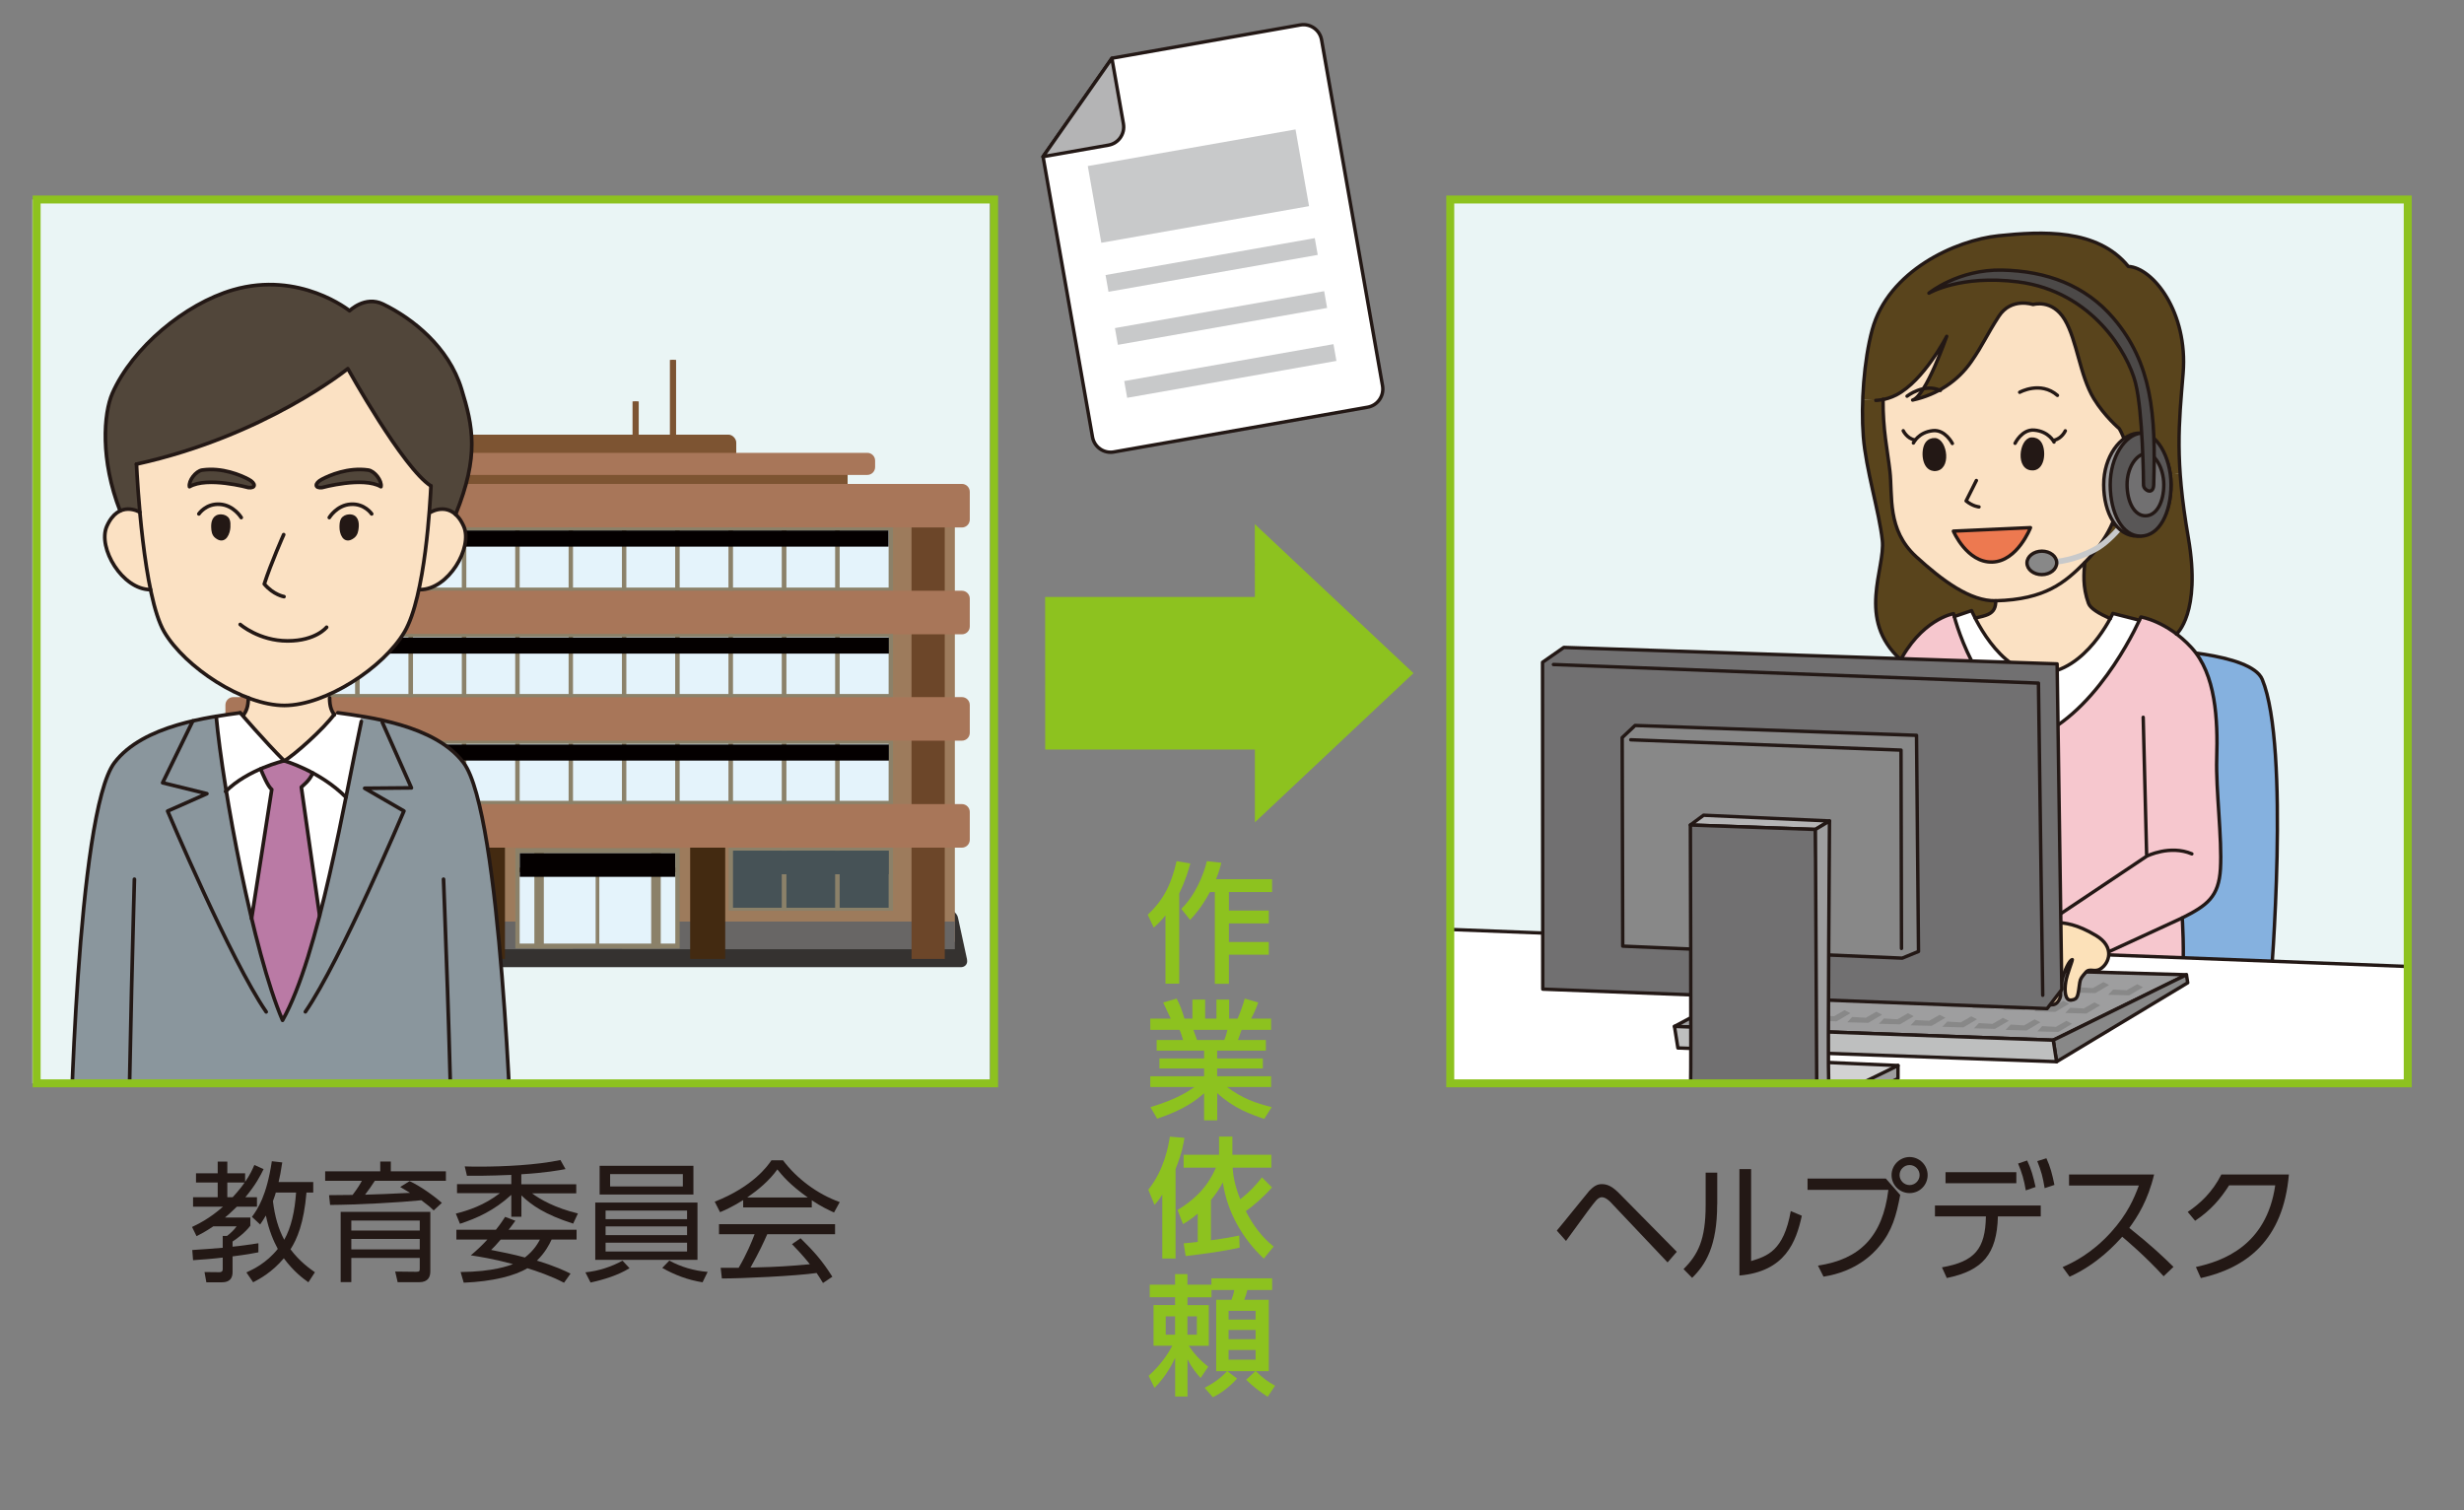 <?xml version="1.0" encoding="UTF-8"?><svg xmlns="http://www.w3.org/2000/svg" width="310" height="190" xmlns:xlink="http://www.w3.org/1999/xlink" viewBox="0 0 310 190"><rect x="0" y="0" width="310" height="190" fill="#808080" stroke="none"/><defs><style>.cls-1{fill:#e4f3fb;}.cls-1,.cls-2,.cls-3,.cls-4,.cls-5,.cls-6,.cls-7,.cls-8,.cls-9,.cls-10,.cls-11,.cls-12,.cls-13,.cls-14,.cls-15,.cls-16,.cls-17,.cls-18,.cls-19,.cls-20,.cls-21,.cls-22,.cls-23,.cls-24,.cls-25,.cls-26,.cls-27,.cls-28,.cls-29,.cls-30,.cls-31,.cls-32,.cls-33,.cls-34,.cls-35,.cls-36{stroke-width:0px;}.cls-2{fill:#51463a;}.cls-3{fill:#353230;}.cls-4{fill:#7d5432;}.cls-5{fill:#231815;}.cls-6{fill:#f6c7ce;}.cls-7{fill:#9d7b5c;}.cls-8{fill:#ba7aa5;}.cls-9{fill:#8b8169;}.cls-10{fill:#fbe1c3;}.cls-37{clip-path:url(#clippath-2);}.cls-38{isolation:isolate;}.cls-39{clip-path:url(#clippath-6);}.cls-11{fill:#bebfbf;}.cls-12{fill:#c8c9ca;}.cls-13,.cls-40,.cls-41,.cls-42{fill:none;}.cls-43{clip-path:url(#clippath-7);}.cls-14{fill:#686665;}.cls-15{fill:#ed7950;}.cls-16{fill:#040000;}.cls-44{clip-path:url(#clippath-1);}.cls-45{clip-path:url(#clippath-4);}.cls-17{fill:#432a11;}.cls-18{fill:#eaf5f5;}.cls-19{fill:#fff;}.cls-20{fill:#b4b4b5;}.cls-21{fill:#888;}.cls-40{stroke-width:.43px;}.cls-40,.cls-42{stroke:#231815;stroke-linecap:round;stroke-linejoin:round;}.cls-22{fill:#595757;}.cls-23{fill:#d2d2d3;}.cls-46{clip-path:url(#clippath);}.cls-24{fill:#8dc21f;}.cls-47{clip-path:url(#clippath-3);}.cls-25{fill:#a87659;}.cls-26{fill:#f3d1a6;}.cls-48{mix-blend-mode:overlay;}.cls-41{stroke:#8dc21f;}.cls-27{fill:#9e9e9f;}.cls-28{fill:#85b1df;}.cls-49{clip-path:url(#clippath-5);}.cls-29{fill:#6c4629;}.cls-30{fill:#fce1b9;}.cls-31{fill:#465256;}.cls-42{stroke-width:.46px;}.cls-32{fill:#59441c;}.cls-33{fill:#8a969d;}.cls-34{fill:#4c4948;}.cls-35{fill:#ebf4e2;}.cls-36{fill:#717071;}</style><clipPath id="clippath"><rect class="cls-13" x="182.46" y="25.1" width="120.46" height="111.19"/></clipPath><clipPath id="clippath-1"><rect class="cls-13" x="4.61" y="25.1" width="120.46" height="111.19"/></clipPath><clipPath id="clippath-2"><rect class="cls-13" x="38.55" y="66.74" width="73.23" height="2.03"/></clipPath><clipPath id="clippath-3"><rect class="cls-13" x="38.6" y="80.2" width="73.23" height="2.03"/></clipPath><clipPath id="clippath-4"><rect class="cls-13" x="38.6" y="93.66" width="73.23" height="2.03"/></clipPath><clipPath id="clippath-5"><rect class="cls-13" x="65.39" y="107.34" width="19.56" height="2.97"/></clipPath><clipPath id="clippath-6"><rect class="cls-13" x="92.27" y="107.02" width="19.54" height="2.97"/></clipPath><clipPath id="clippath-7"><rect class="cls-13" x="38.57" y="107.03" width="19.53" height="2.97"/></clipPath></defs><g class="cls-38"><g id="_レイヤー_1"><rect class="cls-18" x="182.46" y="25.1" width="120.46" height="111.19"/><g class="cls-46"><path class="cls-28" d="m285.69,123.58s2.46-29.56-1.07-38.1c-1.41-3.42-13.43-3.75-13.43-3.75l-1.64,42.05,16.13-.21Z"/><path class="cls-40" d="m285.69,123.58s2.46-29.56-1.07-38.1c-1.41-3.42-13.43-3.75-13.43-3.75l-1.64,42.05,16.13-.21Z"/><path class="cls-15" d="m245.76,66.82l9.71-.44s-1.64,4.25-4.83,4.32c-3.18.08-4.88-3.89-4.88-3.89"/><path class="cls-32" d="m241.09,70.05c3.28,3,6.81,5.62,10.01,5.54,0,.78-.19,1.36-1,1.73-.34.15-.89.3-1.59.45-.29-.58-.45-.95-.45-.95l-2.2.75c-.06-.24-.09-.38-.09-.38,0,0-3.82.64-6.64,5.78-5.61-5.08-1.9-11.44-2.3-15.01-.4-3.57-2.08-8.91-2.4-13.03-.11-1.43-.13-3-.08-4.63l1.63.06s.37,0,.93-.11c-.02,3.81.55,6.34.86,9.01.35,3.12-.41,7.39,3.31,10.78"/><path class="cls-32" d="m274.29,59.57c.16,2.3.48,4.91,1.03,8.11,1.64,9.5-1.49,12.09-1.49,12.09-2.41-1.83-4.5-2.15-4.5-2.15,0,0-.06.14-.18.39l-3.33-.85s-.11.25-.34.65c-1.44-.65-2.51-1.28-2.73-1.92-.76-2.11-.57-3.83-.47-5.13,1.85-1.86,2.88-3.58,3.43-4.83l.33.07c4.53.34,6.55-3.62,6.28-6.24l1.97-.21Z"/><path class="cls-10" d="m262.76,75.9c.23.64,1.29,1.27,2.73,1.92-.97,1.81-4.06,6.75-8.73,6.88-4.19.12-7.17-4.82-8.26-6.94.7-.15,1.26-.3,1.59-.45.81-.36.99-.95,1-1.73,6.25-.14,8.73-2.33,11.19-4.81-.1,1.3-.29,3.02.47,5.13"/><path class="cls-19" d="m248.51,77.77c1.09,2.12,4.07,7.06,8.26,6.94,4.66-.13,7.75-5.07,8.73-6.88.23-.4.34-.65.34-.65l3.33.85c-.94,2.01-5.52,11.2-12.5,14.5-7.45-3.91-10.26-12.98-10.8-14.95l2.2-.75s.16.37.45.95"/><path class="cls-6" d="m274.53,115.49s.29,4.06.02,8.29c-.11,1.68-30.86-.41-30.86-.41l.12-11.94c0,1.53-1.74,6.04-3.14,7.58-1.39,1.53-2.44,2.13-6.07,1.84-3.63-.28-4.49-3.78-4.49-3.78,0,0,5.74-5.96,6.44-8.19.7-2.24-.21-7.41-.08-9.92.14-2.51.4-11.42,2.3-15.3.12-.23.23-.46.35-.68,2.82-5.14,6.64-5.78,6.64-5.78,0,0,.03.13.09.38.54,1.96,3.34,11.04,10.8,14.94,6.98-3.3,11.56-12.49,12.5-14.5.12-.25.18-.39.18-.39,0,0,2.09.32,4.5,2.15.6.46,1.24,1.02,1.86,1.7,3.07,3.35,3.33,9.02,3.18,13.95-.12,3.99.69,10.09.47,13.88-.2,3.56-1.68,4.61-4.8,6.19"/><path class="cls-32" d="m248.01,45.48c-1.68,2.41-4.22,4.15-7.38,4.84,1.6-.44,4.12-7.55,4.28-8-.2.38-3.02,5.65-6.34,7.36-.61.32-1.19.49-1.65.57-.56.12-.93.11-.93.11l-1.63-.06c.12-3.08.53-6.29,1.2-8.79,2.01-7.45,10.47-11.3,15.92-11.86,5.44-.56,12.4-.94,16.3,3.87,3.08.16,7.53,5.73,6.89,13.45-.36,4.38-.71,7.78-.37,12.6l-1.97.21c-.02-.16-.04-.32-.08-.46-1.06-4.65-4.61-2.33-4.61-2.33-.11-1.57-1.01-3.07-1.01-3.07,0,0-1.87-1.57-3.2-3.77-1.78-2.93-2.1-7.33-3.67-9.95-1.57-2.62-3.98-1.89-3.98-1.89,0,0-2.72-.95-4.29,1.47-1.58,2.41-1.96,3.54-3.47,5.7"/><path class="cls-10" d="m244.91,42.33c-.16.45-2.68,7.56-4.28,8,3.17-.69,5.71-2.43,7.38-4.84,1.51-2.16,1.89-3.29,3.47-5.7,1.57-2.41,4.29-1.47,4.29-1.47,0,0,2.41-.74,3.98,1.89,1.58,2.62,1.89,7.02,3.67,9.95,1.33,2.2,3.2,3.77,3.2,3.77,0,0,.9,1.5,1.01,3.07,0,0,3.55-2.32,4.61,2.33.03.14.06.3.07.46.28,2.62-1.74,6.59-6.28,6.24l-.33-.07c-.55,1.25-1.58,2.97-3.43,4.83-2.46,2.48-4.94,4.67-11.19,4.81-3.19.08-6.73-2.54-10.01-5.54-3.72-3.39-2.96-7.66-3.31-10.78-.31-2.66-.89-5.2-.86-9.01.46-.08,1.04-.25,1.65-.57,3.33-1.71,6.14-6.98,6.35-7.36m10.55,24.06l-9.71.44s1.69,3.97,4.88,3.89c3.18-.08,4.83-4.32,4.83-4.32"/><path class="cls-40" d="m235.99,50.37s1.21.02,2.58-.68c3.46-1.78,6.35-7.38,6.35-7.38,0,0-2.64,7.56-4.29,8.02,3.17-.7,5.71-2.43,7.38-4.84,1.51-2.17,1.9-3.29,3.47-5.71,1.57-2.41,4.3-1.47,4.3-1.47,0,0,2.41-.73,3.98,1.89,1.57,2.62,1.89,7.02,3.67,9.95,1.34,2.2,3.2,3.77,3.2,3.77,0,0,.9,1.5,1.01,3.07"/><path class="cls-40" d="m236.91,50.23c-.03,3.83.55,6.36.86,9.03.36,3.12-.4,7.39,3.31,10.78,3.28,3,6.81,5.62,10.01,5.54,6.25-.15,8.74-2.33,11.2-4.81,3.7-3.73,4.07-6.88,4.07-6.88"/><path class="cls-40" d="m267.63,56.99s3.55-2.32,4.61,2.33c.59,2.59-1.4,7.06-6.2,6.7"/><path class="cls-40" d="m239.93,49.84s2.12-1.67,4.19-.72"/><path class="cls-40" d="m254.1,49.35s2.6-1.46,4.75.39"/><path class="cls-40" d="m248.65,60.45l-1.29,2.57c.88.71,1.62.75,1.62.75"/><path class="cls-5" d="m243.32,59.04c-1.35-.07-1.48-2.42-.9-3.24.25-.35.61-.5,1.01-.48,1.35.05,1.91,3.83-.12,3.73"/><path class="cls-40" d="m243.32,59.04c-1.35-.07-1.48-2.42-.9-3.24.25-.35.61-.5,1.01-.48,1.35.05,1.91,3.83-.12,3.73Z"/><path class="cls-40" d="m239.45,54.19s.46.98,1.46,1.16"/><path class="cls-40" d="m240.73,55.73s.62-1.36,2.46-1.55c1.55-.16,2.44,1.61,2.44,1.61"/><path class="cls-5" d="m255.79,58.97c1.35-.1,1.42-2.45.82-3.26-.25-.34-.62-.49-1.02-.47-1.34.08-1.82,3.87.21,3.72"/><path class="cls-40" d="m255.79,58.97c1.35-.1,1.42-2.45.82-3.26-.25-.34-.62-.49-1.02-.47-1.34.08-1.82,3.87.21,3.72Z"/><path class="cls-40" d="m259.84,54.2s-.44.99-1.44,1.19"/><path class="cls-40" d="m258.42,55.61s-.64-1.35-2.5-1.5c-1.55-.12-2.4,1.66-2.4,1.66"/><path class="cls-40" d="m255.46,66.38s-1.64,4.25-4.82,4.33c-3.19.08-4.88-3.89-4.88-3.89l9.7-.44Z"/><path class="cls-40" d="m273.82,79.77s3.14-2.59,1.5-12.09c-1.71-9.92-1.19-14.25-.66-20.71.63-7.72-3.81-13.3-6.89-13.45-3.9-4.8-10.86-4.42-16.31-3.86-5.44.56-13.9,4.41-15.92,11.85-1.03,3.81-1.43,9.29-1.11,13.42.32,4.13,2,9.46,2.39,13.04.4,3.57-3.31,9.93,2.3,15.01"/><path class="cls-40" d="m251.09,75.58c0,.78-.19,1.37-.99,1.73-.34.15-.9.3-1.6.45"/><path class="cls-40" d="m262.29,70.78c-.11,1.3-.3,3.02.47,5.13.23.63,1.29,1.27,2.74,1.92"/><path class="cls-40" d="m245.86,77.57l2.19-.75s3.38,8.04,8.71,7.89c5.71-.16,9.06-7.54,9.06-7.54l3.33.85"/><path class="cls-40" d="m243.81,111.42c0,1.54-1.75,6.04-3.14,7.58-1.4,1.54-2.44,2.13-6.07,1.85-3.63-.28-4.5-3.78-4.5-3.78,0,0,5.75-5.96,6.45-8.19.7-2.23-.21-7.4-.07-9.92.14-2.51.4-11.42,2.31-15.3,2.83-5.76,6.99-6.46,6.99-6.46,0,0,2.51,10.93,10.89,15.32,7.87-3.72,12.68-14.9,12.68-14.9,0,0,3.28.5,6.36,3.85,3.07,3.35,3.33,9.02,3.18,13.94-.12,3.99.69,10.09.47,13.88-.21,3.56-1.68,4.61-4.81,6.19,0,0,.3,4.06.02,8.29-.11,1.68-30.86-.41-30.86-.41l.12-11.95Z"/><line class="cls-40" x1="269.64" y1="90.24" x2="270.07" y2="107.48"/><path class="cls-40" d="m258.68,115.34l11.41-7.63s2.9-1.46,5.67-.29"/><line class="cls-40" x1="265.28" y1="119.75" x2="274.53" y2="115.49"/><polygon class="cls-19" points="315.41 162.33 315.36 122.07 161.68 116.13 161.96 162.33 315.41 162.33"/><line class="cls-35" x1="315.36" y1="122.07" x2="161.68" y2="116.13"/><line class="cls-40" x1="315.36" y1="122.07" x2="161.68" y2="116.13"/><polygon class="cls-27" points="275.08 122.63 225.51 121.21 210.67 129.13 258.32 130.86 275.08 122.63"/><polygon class="cls-40" points="275.08 122.63 225.51 121.21 210.67 129.13 258.32 130.86 275.08 122.63"/><polygon class="cls-21" points="221.08 127.37 222.78 127.46 224.1 126.71 224.83 127.08 223.1 128.1 220.45 128.03 221.08 127.37"/><polygon class="cls-21" points="228.82 127.27 227.09 128.29 224.43 128.22 225.06 127.56 226.77 127.66 228.09 126.9 228.82 127.27"/><polygon class="cls-21" points="232.8 127.46 231.07 128.49 228.42 128.41 229.05 127.75 230.75 127.85 232.07 127.09 232.8 127.46"/><polygon class="cls-21" points="236.79 127.65 235.05 128.68 232.41 128.61 233.03 127.94 234.74 128.04 236.06 127.28 236.79 127.65"/><polygon class="cls-21" points="240.77 127.84 239.04 128.87 236.39 128.8 237.02 128.13 238.72 128.23 240.04 127.47 240.77 127.84"/><polygon class="cls-21" points="244.76 128.04 243.02 129.06 240.38 128.99 241 128.33 242.71 128.42 244.03 127.67 244.76 128.04"/><polygon class="cls-21" points="248.74 128.23 247.01 129.25 244.36 129.18 244.99 128.52 246.69 128.62 248.01 127.86 248.74 128.23"/><polygon class="cls-21" points="252.73 128.42 250.99 129.44 248.35 129.37 248.97 128.71 250.68 128.81 252 128.05 252.73 128.42"/><polygon class="cls-21" points="256.71 128.61 254.98 129.64 252.33 129.57 252.96 128.9 254.66 129 255.98 128.24 256.71 128.61"/><polygon class="cls-21" points="256.94 129.09 258.65 129.19 259.97 128.43 260.69 128.8 258.96 129.83 256.32 129.76 256.94 129.09"/><polygon class="cls-21" points="225.33 124.94 227.04 125.04 228.36 124.28 229.08 124.65 227.36 125.68 224.71 125.6 225.33 124.94"/><polygon class="cls-21" points="232.99 124.86 231.26 125.88 228.61 125.81 229.24 125.15 230.94 125.24 232.26 124.48 232.99 124.86"/><polygon class="cls-21" points="236.89 125.06 235.16 126.08 232.51 126.01 233.14 125.35 234.84 125.45 236.17 124.69 236.89 125.06"/><polygon class="cls-21" points="240.8 125.26 239.07 126.29 236.42 126.22 237.04 125.55 238.75 125.65 240.07 124.89 240.8 125.26"/><polygon class="cls-21" points="244.7 125.47 242.97 126.49 240.32 126.42 240.95 125.76 242.65 125.85 243.97 125.09 244.7 125.47"/><polygon class="cls-21" points="248.6 125.67 246.87 126.69 244.23 126.62 244.85 125.96 246.56 126.06 247.88 125.3 248.6 125.67"/><polygon class="cls-21" points="252.51 125.87 250.78 126.9 248.13 126.83 248.75 126.16 250.46 126.26 251.78 125.5 252.51 125.87"/><polygon class="cls-21" points="256.41 126.08 254.68 127.1 252.03 127.03 252.66 126.37 254.36 126.46 255.68 125.71 256.41 126.08"/><polygon class="cls-21" points="260.32 126.28 258.58 127.3 255.94 127.23 256.56 126.57 258.27 126.67 259.59 125.91 260.32 126.28"/><polygon class="cls-21" points="260.46 126.78 262.17 126.87 263.49 126.11 264.22 126.48 262.49 127.51 259.84 127.44 260.46 126.78"/><polygon class="cls-21" points="230.8 122.66 232.5 122.76 233.82 122 234.55 122.37 232.82 123.4 230.17 123.33 230.8 122.66"/><polygon class="cls-21" points="239.46 123.11 241.17 123.21 242.49 122.45 243.22 122.82 241.48 123.85 238.84 123.78 239.46 123.11"/><polygon class="cls-21" points="243.8 123.34 254.92 123.94 256.24 123.18 256.97 123.55 255.24 124.58 243.17 124 243.8 123.34"/><polygon class="cls-21" points="235.13 122.89 236.84 122.98 238.15 122.23 238.88 122.6 237.15 123.62 234.5 123.55 235.13 122.89"/><polygon class="cls-21" points="265.86 124.49 267.56 124.58 268.89 123.82 269.61 124.2 267.88 125.22 265.23 125.15 265.86 124.49"/><polygon class="cls-21" points="257.34 123.93 259.05 124.03 260.37 123.27 261.1 123.64 259.36 124.66 256.72 124.59 257.34 123.93"/><polygon class="cls-21" points="261.6 124.21 263.31 124.31 264.63 123.55 265.35 123.92 263.62 124.94 260.97 124.87 261.6 124.21"/><polygon class="cls-21" points="275.08 122.63 275.24 123.64 258.74 133.57 258.32 130.86 275.08 122.63"/><polygon class="cls-40" points="275.08 122.63 275.24 123.64 258.74 133.57 258.32 130.86 275.08 122.63"/><polygon class="cls-11" points="258.74 133.57 211.1 131.84 210.67 129.13 258.32 130.86 258.74 133.57"/><polygon class="cls-40" points="258.74 133.57 211.1 131.84 210.67 129.13 258.32 130.86 258.74 133.57"/><path class="cls-26" d="m255.26,117.95l-2.68.96s-3.27,1.09-3.66,2.34-.03.99,1.7,1.16c.67.07,2.34-1.26,3.89-1.1,3.06.3,5.1-.71,5.1-.71l-.74-2.31-3.62-.34Z"/><path class="cls-40" d="m255.26,117.95l-2.68.96s-3.27,1.09-3.66,2.34-.03.99,1.7,1.16c.67.07,2.34-1.26,3.89-1.1,3.06.3,5.1-.71,5.1-.71l-.74-2.31-3.62-.34Z"/><path class="cls-30" d="m253.19,123.94c-.19,1.36-2.11,1.14-1.84-.1.27-1.24.24-4.01,1.81-5.79.78-.89,4.06-2.07,5.38-2.01,1.32.06,2.76.22,5.17,1.66,2.4,1.44,1.68,3.49.54,4.2-.75.47-1.34-.15-1.83.42-.49.57-.69.79-.76,1.28-.25,1.73-.2,2.12-1.09,2.22-.75.08-.87-1.13-.67-2.32.16-.97.81-2.54.82-2.77-.39.06-.99,1.41-1.28,2.52-.25.93-.19,2.01-.19,2.01,0,0-.21,1.3-1.32,1.15-.96-.13-.7-2.74-.52-3.41s.58-1.43.9-2.41c.12-.39-.06-.67-.22-.58-.44.28-1.39,1.63-1.47,2.47-.08.84-.25,1.8-.32,2.44-.11,1.07-1.01,1.65-1.6,1.29-.59-.35-.15-2.94.05-4.13.2-1.2,1.45-2.62,1.45-2.62,0,0-1.26.21-1.85.97-.59.76-1.03,2.67-1.15,3.49"/><path class="cls-40" d="m253.19,123.94c-.19,1.36-2.11,1.14-1.84-.1.27-1.24.24-4.01,1.81-5.79.78-.89,4.06-2.07,5.38-2.01,1.32.06,2.76.22,5.17,1.66,2.4,1.44,1.68,3.49.54,4.2-.75.47-1.34-.15-1.83.42-.49.57-.69.79-.76,1.28-.25,1.73-.2,2.12-1.09,2.22-.75.08-.87-1.13-.67-2.32.16-.97.81-2.54.82-2.77-.39.06-.99,1.41-1.28,2.52-.25.93-.19,2.01-.19,2.01,0,0-.21,1.3-1.32,1.15-.96-.13-.7-2.74-.52-3.41s.58-1.43.9-2.41c.12-.39-.06-.67-.22-.58-.44.28-1.39,1.63-1.47,2.47-.08.84-.25,1.8-.32,2.44-.11,1.07-1.01,1.65-1.6,1.29-.59-.35-.15-2.94.05-4.13.2-1.2,1.45-2.62,1.45-2.62,0,0-1.26.21-1.85.97-.59.76-1.03,2.67-1.15,3.49Z"/><path class="cls-12" d="m258.51,71.04c-.19,0-.35-.15-.36-.34-.01-.2.14-.36.34-.37.02,0,2.35-.14,4.94-1.54,2.27-1.24,4.44-4.47,4.46-4.5.11-.16.33-.21.49-.1.16.11.21.33.1.49-.09.14-2.29,3.42-4.72,4.74-2.74,1.49-5.14,1.62-5.24,1.63h-.02Z"/><path class="cls-27" d="m273.14,60.97c0,3.57-1.63,6.46-4.22,6.48-2.59.02-4.25-2.89-4.25-6.47,0-3.57,2.12-6.27,4.22-6.48,2.1-.21,4.25,2.89,4.25,6.47"/><path class="cls-40" d="m273.14,60.97c0,3.57-1.63,6.46-4.22,6.48-2.59.02-4.25-2.89-4.25-6.47,0-3.57,2.12-6.27,4.22-6.48,2.1-.21,4.25,2.89,4.25,6.47Z"/><path class="cls-22" d="m273.14,60.97c0,3.57-1.47,6.46-3.81,6.48-2.34.02-3.83-2.89-3.84-6.47,0-3.57,1.91-6.27,3.81-6.48,1.9-.21,3.83,2.89,3.84,6.47"/><path class="cls-40" d="m273.14,60.97c0,3.57-1.47,6.46-3.81,6.48-2.34.02-3.83-2.89-3.84-6.47,0-3.57,1.91-6.27,3.81-6.48,1.9-.21,3.83,2.89,3.84,6.47Z"/><path class="cls-36" d="m272.23,60.97c0,2.16-.89,3.91-2.3,3.92s-2.31-1.75-2.32-3.91c0-2.16,1.15-3.79,2.3-3.92,1.14-.12,2.31,1.75,2.32,3.91"/><path class="cls-40" d="m272.23,60.97c0,2.16-.89,3.91-2.3,3.92s-2.31-1.75-2.32-3.91c0-2.16,1.15-3.79,2.3-3.92,1.14-.12,2.31,1.75,2.32,3.91Z"/><path class="cls-34" d="m269.68,61.07c0-.6-.08-9.22-1.01-12.9-.93-3.68-5.4-11.51-14.78-12.71-7.24-.93-11.21,1.42-11.21,1.42,0,0,3.7-3.02,9.22-2.9,5.58.12,10.46,1.9,14.01,6.07,4.81,5.65,5.34,12.06,5.05,20.95-.05,1.34-1.26.67-1.27.07"/><path class="cls-40" d="m269.68,61.07c0-.6-.08-9.22-1.01-12.9-.93-3.68-5.4-11.51-14.78-12.71-7.24-.93-11.21,1.42-11.21,1.42,0,0,3.7-3.02,9.22-2.9,5.58.12,10.46,1.9,14.01,6.07,4.81,5.65,5.34,12.06,5.05,20.95-.05,1.34-1.26.67-1.27.07Z"/><path class="cls-21" d="m258.76,70.81c0,.81-.83,1.47-1.87,1.48-1.03,0-1.87-.65-1.87-1.47,0-.81.83-1.47,1.87-1.48,1.03,0,1.87.65,1.87,1.47"/><path class="cls-40" d="m258.76,70.81c0,.81-.83,1.47-1.87,1.48-1.03,0-1.87-.65-1.87-1.47,0-.81.83-1.47,1.87-1.48,1.03,0,1.87.65,1.87,1.47Z"/><polygon class="cls-36" points="257.55 126.89 194.1 124.44 194.07 83.32 196.75 81.45 258.81 83.52 259.4 124.49 257.55 126.89"/><polygon class="cls-40" points="257.55 126.89 194.1 124.44 194.07 83.32 196.75 81.45 258.81 83.52 259.4 124.49 257.55 126.89"/><polygon class="cls-21" points="239.32 120.54 204.16 119.03 204.09 92.8 205.71 91.27 241.12 92.51 241.37 119.7 239.32 120.54"/><polygon class="cls-40" points="239.32 120.54 204.16 119.03 204.09 92.8 205.71 91.27 241.12 92.51 241.37 119.7 239.32 120.54"/><polyline class="cls-40" points="205.17 93.07 239.17 94.37 239.23 119.32"/><polyline class="cls-40" points="257 125.21 256.46 85.94 195.44 83.6"/><polygon class="cls-20" points="214.33 102.56 212.67 103.79 228.4 104.35 230.17 103.28 214.33 102.56"/><polygon class="cls-40" points="214.33 102.56 212.67 103.79 228.4 104.35 230.17 103.28 214.33 102.56"/><polygon class="cls-23" points="223.85 133.4 218.7 137.78 231.69 138.13 238.79 134.05 223.85 133.4"/><polygon class="cls-40" points="223.85 133.4 218.7 137.78 231.69 138.13 238.79 134.05 223.85 133.4"/><path class="cls-36" d="m230.01,139.42s-13.46-.23-15.21-.41c-1.76-.18-2.18-.99-2.1-2.74.07-1.75-.03-32.48-.03-32.48l15.73.56.8,30.75.81,4.32Z"/><path class="cls-40" d="m230.01,139.42s-13.46-.23-15.21-.41c-1.76-.18-2.18-.99-2.1-2.74.07-1.75-.03-32.48-.03-32.48l15.73.56.8,30.75.81,4.32Z"/><path class="cls-27" d="m238.79,135.69s-4.05,2.02-6.52,3.31c-2.47,1.29-3.69-.14-3.7-1.99-.01-1.85-.17-32.66-.17-32.66l1.77-1.07s-.22,30.78-.1,32.79c.12,2.01,1.7,1.41,1.7,1.41l7.02-3.43v1.64Z"/><path class="cls-40" d="m238.79,135.69s-4.05,2.02-6.52,3.31c-2.47,1.29-3.69-.14-3.7-1.99-.01-1.85-.17-32.66-.17-32.66l1.77-1.07s-.22,30.78-.1,32.79c.12,2.01,1.7,1.41,1.7,1.41l7.02-3.43v1.64Z"/></g><rect class="cls-41" x="182.46" y="25.1" width="120.46" height="111.19"/><rect class="cls-18" x="4.07" y="25.1" width="120.46" height="111.19"/><g class="cls-44"><path class="cls-3" d="m121.66,120.72c.12.53-.23.96-.78.96H29.64c-.54,0-.89-.43-.78-.96l1.15-5.3c.12-.53.65-.96,1.2-.96h88.11c.54,0,1.08.44,1.2.96l1.15,5.3Z"/><rect class="cls-7" x="30.22" y="64.83" width="89.91" height="53.67"/><rect class="cls-14" x="30.22" y="115.94" width="89.91" height="3.48"/><rect class="cls-29" x="31.25" y="65.29" width="4.18" height="55.35"/><rect class="cls-29" x="114.68" y="65.29" width="4.18" height="55.35"/><path class="cls-4" d="m85.06,55.46h-.78v-10.18c.26-.03.52-.03.78,0v10.18Z"/><path class="cls-4" d="m80.36,55.55h-.78v-5.05c.26-.03.52-.03.78,0v5.05Z"/><rect class="cls-4" x="57.73" y="54.68" width="34.9" height="3.22" rx=".99" ry=".99"/><rect class="cls-4" x="43.72" y="59.55" width="62.92" height="2.09"/><path class="cls-25" d="m41.23,56.97h67.89c.54,0,.98.44.98.98v.81c0,.55-.44.99-.99.99H41.23c-.54,0-.98-.44-.98-.98v-.81c0-.54.44-.99.99-.99Z"/><rect class="cls-17" x="59.12" y="106.25" width="4.41" height="14.39"/><rect class="cls-17" x="86.83" y="106.25" width="4.41" height="14.39"/><path class="cls-25" d="m29.34,60.88h91.68c.54,0,.99.44.99.99v3.5c0,.54-.44.99-.99.99H29.34c-.54,0-.99-.44-.99-.99v-3.51c0-.54.44-.98.98-.98Z"/><path class="cls-25" d="m29.34,74.32h91.68c.54,0,.99.44.99.99v3.5c0,.55-.44.99-.99.99H29.34c-.54,0-.98-.44-.98-.98v-3.51c0-.54.44-.99.99-.99Z"/><path class="cls-25" d="m29.34,87.7h91.68c.54,0,.99.44.99.99v3.5c0,.55-.44.99-.99.99H29.34c-.54,0-.98-.44-.98-.98v-3.51c0-.54.44-.99.99-.99Z"/><path class="cls-25" d="m29.34,101.16h91.68c.54,0,.99.44.99.99v3.5c0,.54-.44.99-.99.99H29.34c-.54,0-.98-.44-.98-.98v-3.51c0-.54.44-.99.99-.99Z"/><rect class="cls-31" x="38.28" y="106.83" width="6.71" height="7.56"/><path class="cls-9" d="m38,114.58v-7.94h7.25v7.94h-7.25Zm6.98-.19v-.19.19Zm-6.44-.19h6.16v-7.17h-6.16v7.17Z"/><rect class="cls-31" x="44.98" y="106.83" width="6.71" height="7.56"/><path class="cls-9" d="m44.71,114.58v-7.94h7.25v7.94h-7.25Zm6.98-.19v-.19.19Zm-6.44-.19h6.16v-7.17h-6.16v7.17Z"/><rect class="cls-31" x="51.69" y="106.83" width="6.71" height="7.56"/><path class="cls-9" d="m51.42,114.58v-7.94h7.25v7.94h-7.25Zm6.98-.19v-.19.19Zm-6.44-.19h6.16v-7.17h-6.16v7.17Z"/><rect class="cls-31" x="91.95" y="106.83" width="6.71" height="7.56"/><path class="cls-9" d="m91.68,114.58v-7.94h7.25v7.94h-7.25Zm6.98-.19v-.19.19Zm-6.44-.19h6.16v-7.17h-6.16v7.17Z"/><rect class="cls-31" x="98.66" y="106.83" width="6.71" height="7.56"/><path class="cls-9" d="m98.39,114.58v-7.94h7.25v7.94h-7.25Zm6.98-.19v-.19.19Zm-6.43-.19h6.16v-7.17h-6.16v7.17Z"/><rect class="cls-31" x="105.37" y="106.83" width="6.71" height="7.56"/><path class="cls-9" d="m105.1,114.58v-7.94h7.25v7.94h-7.25Zm6.98-.19v-.19.19Zm-6.44-.19h6.16v-7.17h-6.16v7.17Z"/><rect class="cls-1" x="65.11" y="107.03" width="6.71" height="11.97"/><path class="cls-9" d="m64.84,119.32v-12.59h7.25v12.59h-7.25Zm6.98-.31v-.3.3Zm-6.44-.3h6.16v-11.36h-6.16v11.36Z"/><rect class="cls-1" x="78.53" y="107.03" width="6.71" height="11.97"/><path class="cls-9" d="m78.26,119.32v-12.59h7.25v12.59h-7.25Zm6.98-.31v-.3.3Zm-6.44-.3h6.16v-11.36h-6.16v11.36Z"/><rect class="cls-1" x="67.82" y="107.03" width="14.7" height="11.97"/><path class="cls-9" d="m67.23,119.32v-12.59h15.9v12.59h-15.9Zm15.3-.31v-.3.3Zm-14.11-.3h13.51v-11.36h-13.51v11.36Z"/><rect class="cls-9" x="65.08" y="109.15" width="20.19" height=".58"/><rect class="cls-9" x="74.94" y="109.27" width=".46" height="9.69"/><rect class="cls-1" x="38.28" y="93.39" width="6.71" height="7.56"/><path class="cls-9" d="m38,101.14v-7.94h7.25v7.94h-7.25Zm6.98-.2v-.19.19Zm-6.44-.19h6.16v-7.17h-6.16v7.17Z"/><rect class="cls-1" x="44.98" y="93.39" width="6.71" height="7.56"/><path class="cls-9" d="m44.71,101.14v-7.94h7.25v7.94h-7.25Zm6.98-.2v-.19.19Zm-6.44-.19h6.16v-7.17h-6.16v7.17Z"/><rect class="cls-1" x="51.69" y="93.39" width="6.71" height="7.56"/><path class="cls-9" d="m51.42,101.14v-7.94h7.25v7.94h-7.25Zm6.98-.2v-.19.19Zm-6.44-.19h6.16v-7.17h-6.16v7.17Z"/><rect class="cls-1" x="58.4" y="93.39" width="6.71" height="7.56"/><path class="cls-9" d="m58.13,101.14v-7.94h7.25v7.94h-7.25Zm6.98-.2v-.19.19Zm-6.44-.19h6.16v-7.17h-6.16v7.17Z"/><rect class="cls-1" x="65.11" y="93.39" width="6.71" height="7.56"/><path class="cls-9" d="m64.84,101.14v-7.94h7.25v7.94h-7.25Zm6.98-.2v-.19.19Zm-6.44-.19h6.16v-7.17h-6.16v7.17Z"/><rect class="cls-1" x="71.82" y="93.39" width="6.71" height="7.56"/><path class="cls-9" d="m71.55,101.14v-7.94h7.25v7.94h-7.25Zm6.98-.2v-.19.19Zm-6.44-.19h6.16v-7.17h-6.16v7.17Z"/><rect class="cls-1" x="78.53" y="93.39" width="6.71" height="7.56"/><path class="cls-9" d="m78.26,101.14v-7.94h7.25v7.94h-7.25Zm6.98-.2v-.19.19Zm-6.44-.19h6.16v-7.17h-6.16v7.17Z"/><rect class="cls-1" x="85.24" y="93.39" width="6.71" height="7.56"/><path class="cls-9" d="m84.97,101.14v-7.94h7.25v7.94h-7.25Zm6.98-.2v-.19.19Zm-6.44-.19h6.16v-7.17h-6.16v7.17Z"/><rect class="cls-1" x="91.95" y="93.39" width="6.71" height="7.56"/><path class="cls-9" d="m91.68,101.14v-7.94h7.25v7.94h-7.25Zm6.98-.2v-.19.19Zm-6.44-.19h6.16v-7.17h-6.16v7.17Z"/><rect class="cls-1" x="98.66" y="93.39" width="6.71" height="7.56"/><path class="cls-9" d="m98.39,101.14v-7.94h7.25v7.94h-7.25Zm6.98-.2v-.19.19Zm-6.43-.19h6.16v-7.17h-6.16v7.17Z"/><rect class="cls-1" x="105.37" y="93.39" width="6.71" height="7.56"/><path class="cls-9" d="m105.1,101.14v-7.94h7.25v7.94h-7.25Zm6.98-.2v-.19.19Zm-6.44-.19h6.16v-7.17h-6.16v7.17Z"/><rect class="cls-1" x="38.28" y="79.95" width="6.71" height="7.56"/><path class="cls-9" d="m38,87.7v-7.94h7.25v7.94h-7.25Zm6.98-.2v-.19.19Zm-6.44-.19h6.16v-7.17h-6.16v7.17Z"/><rect class="cls-1" x="44.98" y="79.95" width="6.71" height="7.56"/><path class="cls-9" d="m44.71,87.7v-7.94h7.25v7.94h-7.25Zm6.98-.2v-.19.19Zm-6.44-.19h6.16v-7.17h-6.16v7.17Z"/><rect class="cls-1" x="51.69" y="79.95" width="6.71" height="7.56"/><path class="cls-9" d="m51.42,87.7v-7.94h7.25v7.94h-7.25Zm6.98-.2v-.19.19Zm-6.44-.19h6.16v-7.17h-6.16v7.17Z"/><rect class="cls-1" x="58.4" y="79.95" width="6.71" height="7.56"/><path class="cls-9" d="m58.13,87.7v-7.94h7.25v7.94h-7.25Zm6.98-.2v-.19.19Zm-6.44-.19h6.16v-7.17h-6.16v7.17Z"/><rect class="cls-1" x="65.11" y="79.95" width="6.71" height="7.56"/><path class="cls-9" d="m64.84,87.7v-7.94h7.25v7.94h-7.25Zm6.98-.2v-.19.19Zm-6.44-.19h6.16v-7.17h-6.16v7.17Z"/><rect class="cls-1" x="71.82" y="79.95" width="6.71" height="7.56"/><path class="cls-9" d="m71.55,87.7v-7.94h7.25v7.94h-7.25Zm6.98-.2v-.19.19Zm-6.44-.19h6.16v-7.17h-6.16v7.17Z"/><rect class="cls-1" x="78.53" y="79.95" width="6.71" height="7.56"/><path class="cls-9" d="m78.26,87.7v-7.94h7.25v7.94h-7.25Zm6.98-.2v-.19.19Zm-6.44-.19h6.16v-7.17h-6.16v7.17Z"/><rect class="cls-1" x="85.24" y="79.95" width="6.71" height="7.56"/><path class="cls-9" d="m84.97,87.7v-7.94h7.25v7.94h-7.25Zm6.98-.2v-.19.19Zm-6.44-.19h6.16v-7.17h-6.16v7.17Z"/><rect class="cls-1" x="91.95" y="79.95" width="6.71" height="7.56"/><path class="cls-9" d="m91.68,87.7v-7.94h7.25v7.94h-7.25Zm6.98-.2v-.19.19Zm-6.44-.19h6.16v-7.17h-6.16v7.17Z"/><rect class="cls-1" x="98.66" y="79.95" width="6.71" height="7.56"/><path class="cls-9" d="m98.39,87.7v-7.94h7.25v7.94h-7.25Zm6.98-.2v-.19.19Zm-6.43-.19h6.16v-7.17h-6.16v7.17Z"/><rect class="cls-1" x="105.37" y="79.95" width="6.71" height="7.56"/><path class="cls-9" d="m105.1,87.7v-7.94h7.25v7.94h-7.25Zm6.98-.2v-.19.19Zm-6.44-.19h6.16v-7.17h-6.16v7.17Z"/><rect class="cls-1" x="38.28" y="66.55" width="6.71" height="7.56"/><path class="cls-9" d="m38,74.3v-7.94h7.25v7.94h-7.25Zm6.98-.19v-.19.19Zm-6.44-.19h6.16v-7.17h-6.16v7.17Z"/><rect class="cls-1" x="44.98" y="66.55" width="6.71" height="7.56"/><path class="cls-9" d="m44.71,74.3v-7.94h7.25v7.94h-7.25Zm6.98-.19v-.19.19Zm-6.44-.19h6.16v-7.17h-6.16v7.17Z"/><rect class="cls-1" x="51.69" y="66.55" width="6.71" height="7.56"/><path class="cls-9" d="m51.42,74.3v-7.94h7.25v7.94h-7.25Zm6.98-.19v-.19.19Zm-6.44-.19h6.16v-7.17h-6.16v7.17Z"/><rect class="cls-1" x="58.4" y="66.55" width="6.71" height="7.56"/><path class="cls-9" d="m58.13,74.3v-7.94h7.25v7.94h-7.25Zm6.98-.19v-.19.19Zm-6.44-.19h6.16v-7.17h-6.16v7.17Z"/><rect class="cls-1" x="65.11" y="66.55" width="6.71" height="7.56"/><path class="cls-9" d="m64.84,74.3v-7.94h7.25v7.94h-7.25Zm6.98-.19v-.19.19Zm-6.44-.19h6.16v-7.17h-6.16v7.17Z"/><rect class="cls-1" x="71.82" y="66.55" width="6.71" height="7.56"/><path class="cls-9" d="m71.55,74.3v-7.94h7.25v7.94h-7.25Zm6.98-.19v-.19.19Zm-6.44-.19h6.16v-7.17h-6.16v7.17Z"/><rect class="cls-1" x="78.53" y="66.55" width="6.71" height="7.56"/><path class="cls-9" d="m78.26,74.3v-7.94h7.25v7.94h-7.25Zm6.98-.19v-.19.19Zm-6.44-.19h6.16v-7.17h-6.16v7.17Z"/><rect class="cls-1" x="85.24" y="66.55" width="6.71" height="7.56"/><path class="cls-9" d="m84.97,74.3v-7.94h7.25v7.94h-7.25Zm6.98-.19v-.19.19Zm-6.44-.19h6.16v-7.17h-6.16v7.17Z"/><rect class="cls-1" x="91.95" y="66.55" width="6.71" height="7.56"/><path class="cls-9" d="m91.68,74.3v-7.94h7.25v7.94h-7.25Zm6.98-.19v-.19.19Zm-6.44-.19h6.16v-7.17h-6.16v7.17Z"/><rect class="cls-1" x="98.66" y="66.55" width="6.71" height="7.56"/><path class="cls-9" d="m98.39,74.3v-7.94h7.25v7.94h-7.25Zm6.98-.19v-.19.19Zm-6.43-.19h6.16v-7.17h-6.16v7.17Z"/><rect class="cls-1" x="105.37" y="66.55" width="6.71" height="7.56"/><path class="cls-9" d="m105.1,74.3v-7.94h7.25v7.94h-7.25Zm6.98-.19v-.19.19Zm-6.44-.19h6.16v-7.17h-6.16v7.17Z"/><g class="cls-48"><g class="cls-37"><rect class="cls-16" x="38.55" y="66.74" width="73.23" height="2.03"/></g></g><g class="cls-48"><g class="cls-47"><rect class="cls-16" x="38.6" y="80.2" width="73.23" height="2.03"/></g></g><g class="cls-48"><g class="cls-45"><rect class="cls-16" x="38.6" y="93.66" width="73.23" height="2.03"/></g></g><g class="cls-48"><g class="cls-49"><rect class="cls-16" x="65.39" y="107.34" width="19.56" height="2.97"/></g></g><g class="cls-48"><g class="cls-39"><rect class="cls-31" x="92.27" y="107.02" width="19.53" height="2.97"/></g></g><g class="cls-48"><g class="cls-43"><rect class="cls-31" x="38.57" y="107.03" width="19.53" height="2.97"/></g></g><path class="cls-8" d="m40.22,115.19h.02c-1.4,5.3-2.95,10.1-4.7,13.17-1.34-3.1-2.67-7.71-3.88-12.79l2.53-16.25c-.47-.34-1.13-1.94-1.4-2.57v-.02c1.66-.71,2.97-1.01,2.97-1.01,0,0,1.6.44,3.58,1.54-.42.99-1.07,1.44-1.44,1.78l2.31,16.15Z"/><path class="cls-2" d="m31.27,60.31c.97.53.91,1.15-.02,1.05,0,0-5.18-1.44-7.41-.12-.14-.73.79-1.96,1.6-2.09,2.51-.36,4.88.65,5.83,1.15"/><path class="cls-33" d="m56.81,144.96H8.83s.79-42.7,5.59-49.01c2.83-3.72,8.64-5.14,12.79-5.83.22,2.49.67,5.77,1.25,9.39.83,5.08,1.94,10.83,3.2,16.07,1.21,5.08,2.55,9.69,3.88,12.79,1.74-3.08,3.3-7.87,4.7-13.17,1.25-4.84,2.37-10.1,3.3-14.89.75-3.85,1.4-7.39,1.92-10.18,4.15.69,10.02,2.09,12.85,5.83,4.8,6.31,6.11,49.01,6.11,49.01h-7.61Z"/><path class="cls-10" d="m58.35,66.24c1.15,2.67-1.94,7.95-5.5,7.95l-.14-.02c.71-3.3,1.09-7.08,1.32-9.75l.16.02s1.7-1.03,3.14.28c.36.32.73.81,1.03,1.52"/><path class="cls-2" d="m58.07,48.94c1.44,4.69,2.27,8.4-.75,15.79-1.44-1.32-3.14-.28-3.14-.28l-.16-.02c.12-1.58.18-2.77.2-3.28-3.5-2.23-10.44-14.75-10.44-14.75,0,0-10.4,8.44-26.61,12,.04.71.16,3.08.42,6.03-.2-.1-1.34-.69-2.47-.14-2.51-6.44-2.08-12.24-.97-14.79,2.51-5.73,9.11-11.23,15.18-12.99,8.4-2.45,14.65,2.61,14.65,2.61,0,0,1.96-1.94,4.21-.83,3.72,1.8,8.26,5.38,9.88,10.66"/><path class="cls-10" d="m54.22,61.14c-.02.51-.08,1.7-.2,3.28-.22,2.67-.61,6.46-1.31,9.75-.46,2.1-1.05,4.03-1.8,5.32-1.78,3.04-5.67,6.19-9.61,7.91-1.9.85-3.82,1.36-5.5,1.36-1.42,0-2.95-.35-4.53-.95-4.27-1.6-8.68-5.04-10.58-8.32-.69-1.19-1.25-3.1-1.72-5.3-.65-3.08-1.07-6.72-1.34-9.76l-.02-.02c-.26-2.95-.38-5.32-.43-6.03,16.21-3.56,26.61-12,26.61-12,0,0,6.94,12.53,10.44,14.75m-6.29.1c.14-.73-.79-1.96-1.58-2.09-2.53-.36-4.88.65-5.85,1.15-.95.53-.89,1.15.02,1.05,0,0,5.18-1.44,7.41-.12m-16.68.12c.93.1.99-.53.02-1.05-.95-.51-3.32-1.52-5.83-1.15-.81.12-1.74,1.36-1.6,2.09,2.23-1.32,7.41.12,7.41.12"/><path class="cls-2" d="m46.35,59.16c.79.12,1.72,1.36,1.58,2.08-2.23-1.31-7.41.12-7.41.12-.91.1-.97-.53-.02-1.05.97-.51,3.32-1.52,5.85-1.15"/><path class="cls-19" d="m45.46,90.12c-.53,2.79-1.17,6.33-1.92,10.18-1.34-1.34-2.85-2.33-4.19-3.04-1.98-1.09-3.58-1.54-3.58-1.54,1.11-.63,4.9-3.76,6.43-5.67.12-.14.22-.26.3-.39.79.12,1.8.24,2.95.45"/><path class="cls-10" d="m42.06,89.94l.14.12c-1.54,1.9-5.32,5.04-6.44,5.67-2.02-2.03-4.39-4.72-5.22-5.69l.12-.1c.32-.46.59-.97.59-2.13,1.58.61,3.12.95,4.53.95,1.68,0,3.6-.51,5.5-1.36l.18.4c0,1.15.26,1.66.59,2.13"/><path class="cls-19" d="m43.54,100.3c-.93,4.8-2.04,10.06-3.3,14.89h-.02l-2.31-16.15c.36-.34,1.01-.79,1.44-1.78,1.34.71,2.85,1.7,4.19,3.04"/><path class="cls-19" d="m34.19,99.33l-2.53,16.25c-1.25-5.24-2.37-10.99-3.2-16.07,1.28-1.25,2.94-2.14,4.33-2.77v.02c.26.63.93,2.23,1.4,2.57"/><path class="cls-19" d="m35.77,95.73s-1.31.3-2.98,1.01c-1.4.63-3.05,1.52-4.33,2.77-.59-3.62-1.03-6.9-1.25-9.39,1.17-.2,2.2-.32,3.02-.45,0,0,.12.14.32.36.83.97,3.2,3.66,5.22,5.69"/><path class="cls-10" d="m17.61,64.44c.26,3.04.69,6.68,1.34,9.75-3.58,0-6.68-5.28-5.5-7.95.49-1.09,1.07-1.68,1.68-1.96,1.13-.55,2.27.04,2.47.14l.02.02Z"/><path class="cls-42" d="m54.22,61.13c-.09,1.92-.7,13.87-3.32,18.36-2.62,4.49-9.93,9.26-15.12,9.26s-12.49-4.78-15.12-9.26c-2.62-4.49-3.4-19.17-3.49-21.1"/><path class="cls-42" d="m17.6,64.44s-2.66-1.64-4.17,1.79c-1.16,2.67,1.94,7.95,5.51,7.95"/><path class="cls-42" d="m54.18,64.44s2.66-1.64,4.17,1.79c1.16,2.67-1.94,7.95-5.51,7.95"/><path class="cls-42" d="m47.93,61.23c-2.23-1.31-7.42.11-7.42.11-.91.11-.98-.53-.01-1.04.96-.51,3.32-1.53,5.84-1.16.8.12,1.73,1.35,1.59,2.08Z"/><path class="cls-42" d="m35.69,67.26s-1.61,3.62-2.44,6.21c1.17,1.38,2.48,1.59,2.48,1.59"/><path class="cls-42" d="m41.43,65.11s.94-1.56,2.69-1.67c1.75-.12,2.64,1.21,2.64,1.21"/><path class="cls-5" d="m43.1,65.38c-.15.26-.16.65-.16.94-.01.66.36,2.03,1.47,1.18.38-.29.45-.73.49-1.15.06-.63-.05-1.44-.96-1.41-.34.01-.68.16-.84.44"/><path class="cls-42" d="m43.1,65.38c-.15.26-.16.65-.16.94-.01.66.36,2.03,1.47,1.18.38-.29.45-.73.49-1.15.06-.63-.05-1.44-.96-1.41-.34.01-.68.16-.84.44Z"/><path class="cls-42" d="m23.84,61.23c2.23-1.31,7.42.11,7.42.11.91.11.98-.53.01-1.04-.96-.51-3.32-1.53-5.84-1.16-.8.12-1.73,1.35-1.59,2.08Z"/><path class="cls-42" d="m30.35,65.11s-.94-1.56-2.69-1.67c-1.75-.12-2.64,1.21-2.64,1.21"/><path class="cls-5" d="m28.65,65.38c.14.26.12.65.11.94-.03.66-.47,2.03-1.53,1.18-.37-.29-.41-.73-.43-1.15-.03-.63.12-1.44,1.03-1.41.34.01.67.16.82.44"/><path class="cls-42" d="m28.65,65.38c.14.26.12.65.11.94-.03.66-.47,2.03-1.53,1.18-.37-.29-.41-.73-.43-1.15-.03-.63.12-1.44,1.03-1.41.34.01.67.16.82.44Z"/><path class="cls-42" d="m30.22,78.56s2.38,2.07,5.96,2.07,4.91-1.72,4.91-1.72"/><path class="cls-42" d="m17.17,58.39c16.2-3.56,26.59-12.01,26.59-12.01,0,0,6.95,12.53,10.45,14.75"/><path class="cls-42" d="m57.32,64.72c3-7.41,2.18-11.1.74-15.79-1.62-5.29-6.16-8.87-9.87-10.67-2.26-1.1-4.21.84-4.21.84,0,0-6.26-5.07-14.66-2.63-6.07,1.77-12.65,7.27-15.18,13.01-1.11,2.54-1.54,8.36.97,14.79"/><path class="cls-42" d="m40.21,115.17l-2.3-16.14c.35-.35,1-.78,1.44-1.78"/><path class="cls-42" d="m32.79,96.74c.26.64.93,2.23,1.4,2.58l-2.54,16.25"/><path class="cls-42" d="m45.46,90.76c-2.05,9.48-5.32,29.47-9.91,37.6-3.69-8.58-7.48-28.89-8.35-38.24"/><path class="cls-42" d="m31.24,87.8c0,1.15-.27,1.66-.59,2.14"/><path class="cls-42" d="m16.91,110.61s-.71,25.41-.71,34.35"/><path class="cls-42" d="m8.82,144.96s.79-42.69,5.58-49.01c3.62-4.78,12.16-5.76,15.81-6.27"/><path class="cls-42" d="m42.5,89.67c3.65.52,12.19,1.49,15.81,6.27,4.79,6.32,6.1,49.01,6.1,49.01"/><path class="cls-42" d="m41.47,87.8c0,1.15.27,1.66.59,2.14"/><path class="cls-42" d="m55.8,110.61s1,25.41,1,34.35"/><path class="cls-42" d="m48.1,90.87l3.66,8.25-5.88.05,4.94,2.86s-7.92,18.75-12.4,25.26"/><path class="cls-42" d="m24.26,90.7l-3.8,7.78,5.57,1.37-4.94,2.19s7.92,18.75,12.4,25.26"/><path class="cls-42" d="m35.75,95.71s4.45,1.26,7.77,4.58"/><path class="cls-42" d="m42.06,89.85c-1.3,1.82-5.11,5.21-6.3,5.87-2.51-2.51-5.53-6.04-5.53-6.04"/><path class="cls-42" d="m35.75,95.71s-4.57,1.06-7.37,3.87"/></g><rect class="cls-41" x="4.61" y="25.1" width="120.46" height="111.19"/><polygon class="cls-24" points="131.5 94.3 157.88 94.3 157.88 103.45 177.83 84.69 157.87 65.94 157.88 75.1 131.49 75.1 131.5 94.3"/><path class="cls-5" d="m195.87,154.81c.67-.78,3.86-4.76,4.1-5.02.55-.56.98-.82,1.55-.82.77,0,1.39.34,2.27,1.24l7.17,7.27-1.16,1.34-7.22-7.63c-.18-.18-.62-.57-1.05-.57-.33,0-.6.26-.78.48-.44.51-1,1.26-3.73,5.02l-1.16-1.31Z"/><path class="cls-5" d="m216.04,151.52c0,5.28-1.47,7.6-3.15,9.24l-1.08-1.1c1.81-1.81,2.78-3.68,2.78-8.03v-4.1h1.46v3.99Zm4.27,7.13c2.01-.62,4.1-1.26,4.99-6.29l1.39.59c-.72,3.27-2.06,7.01-7.85,7.52v-13.39h1.47v11.57Z"/><path class="cls-5" d="m237.26,148.27l1.81,2.06c-.49,2.58-1,4.5-2.6,6.42-.77.95-2.91,3.22-7.05,3.86l-.7-1.39c5.26-.78,8.14-3.65,8.86-9.53h-10.17v-1.42h9.84Zm5.26-.44c0,1.26-1.01,2.27-2.27,2.27s-2.27-1.01-2.27-2.27,1.05-2.27,2.27-2.27,2.27,1,2.27,2.27m-3.53,0c0,.69.57,1.26,1.26,1.26s1.26-.57,1.26-1.26-.57-1.26-1.26-1.26-1.26.56-1.26,1.26"/><path class="cls-5" d="m244.93,160.78l-.61-1.34c4.14-.73,5.46-2.32,5.53-6.41h-6.41v-1.37h13.31v1.37h-5.39c-.13,4.76-1.91,6.82-6.42,7.75m8.74-11.92h-8.91v-1.39h8.91v1.39Zm1.36-2.86c.52,1.1.75,1.96,1.06,3.33l-1.23.43c-.23-1.36-.46-2.14-.97-3.38l1.13-.38Zm2.42-.28c.49,1.06.74,2.01,1.01,3.35l-1.23.41c-.23-1.42-.42-2.11-.93-3.4l1.14-.36Z"/><path class="cls-5" d="m271.01,147.76c-.77,3.25-2.08,5.3-3.12,6.72,2.83,2.25,4.33,3.69,5.56,4.9l-1.24,1.18c-2.3-2.52-4.69-4.53-5.21-4.97-.8.88-3.06,3.42-6.62,5.03l-.88-1.21c1.36-.59,3.71-1.75,6.11-4.41,2.04-2.27,2.88-4.22,3.48-5.85h-8.78v-1.39h10.71Z"/><path class="cls-5" d="m276.26,159.4c3.29-.72,8.89-2.62,9.99-10.28h-5.8c-1.08,1.7-2.3,3.14-4.28,4.46l-.93-1.11c1.57-1.06,3.12-2.5,4.23-4.71h8.5c-.72,8.29-5.34,11.74-11.08,13.03l-.62-1.39Z"/><path class="cls-5" d="m33.16,147.09c-.39.8-.98,1.96-2.29,3.53h1.46v1.19h-2.53c-.82.8-1.26,1.18-1.49,1.36h3.19v1.03c-.62.83-1.72,1.67-2.24,1.99v.65c1.08-.1,2.22-.28,3.25-.43v1.14c-.59.12-1.57.3-3.25.51v1.9c0,.38,0,1.36-1.34,1.36h-1.96l-.23-1.29,1.85.02c.26,0,.44-.07.44-.39v-1.45c-1.21.15-2.65.26-3.73.33l-.1-1.28c.95-.05,2.8-.2,3.83-.28v-1.49h.54c.33-.24.92-.77,1.21-1.21h-2.93c-1.03.69-1.54.95-2.11,1.24l-.57-1.16c.59-.28,2.17-1.01,3.89-2.55h-3.76v-1.19h3.1v-1.85h-2.73v-1.16h2.73v-1.47h1.21v1.47h2.24v1.08c.64-.93.93-1.6,1.16-2.13l1.16.52Zm-3.89,3.53c.93-1.01,1.39-1.67,1.5-1.85h-2.17v1.85h.67Zm10.14-1.91v1.32h-.85c-.33,3.87-1.18,5.84-2.01,7.14,1.16,1.55,2.42,2.43,3.07,2.89l-.82,1.26c-.69-.49-1.86-1.36-3.09-3.02-1.47,1.75-3.04,2.6-3.86,3.02l-.85-1.24c.82-.37,2.52-1.17,3.95-2.96-.51-.95-1.11-2.27-1.5-4.2-.26.46-.47.75-.72,1.13l-1.03-.96c.73-1,1.85-2.65,2.5-7l1.31.15c-.18,1.23-.31,1.83-.46,2.47h4.35Zm-4.71,1.32c-.05.2-.13.46-.36,1.08.23,1.93.69,3.5,1.42,4.86.88-1.55,1.33-3.6,1.49-5.94h-2.55Z"/><path class="cls-5" d="m51.54,148.6c1.31.6,3.07,1.85,4.05,2.73l-1.03.95c-.47-.46-.7-.64-1.55-1.28-2.73.28-8.04.57-11.48.59l-.13-1.23c.98-.02,1.4-.02,2.96-.03.7-.93.93-1.34,1.17-1.78h-4.62v-1.19h6.93v-1.23h1.33v1.23h6.93v1.19h-8.94c-.54.83-.65.98-1.23,1.75,2.11-.06,2.45-.08,5.66-.23-.49-.3-.6-.36-1.24-.74l1.19-.74Zm2.6,11.34c0,.67-.25,1.37-1.41,1.37h-2.7l-.31-1.34,2.62.03c.44,0,.47-.08.47-.43v-1.31h-8.61v3.04h-1.34v-8.84h11.28v7.47Zm-1.33-6.39h-8.61v1.26h8.61v-1.26Zm0,2.32h-8.61v1.31h8.61v-1.31Z"/><path class="cls-5" d="m65.6,148.99h6.9v1.14h-5.56c.96.73,2.91,1.85,5.77,2.53l-.6,1.28c-3.6-1.16-5.23-2.32-6.51-3.55v2.68h-1.27v-2.75c-2.18,1.99-4.33,2.94-6.46,3.64l-.52-1.28c1.54-.39,3.58-1.05,5.54-2.57h-5.39v-1.14h6.83v-1.16c-3.06.13-4.66.11-5.58.11l-.28-1.18c.44.02,1,.03,1.86.03,3.1,0,7.19-.2,10.18-.83l.64,1.14c-.82.15-2.52.47-5.56.65v1.23Zm5.36,12.39c-1.6-.85-3.53-1.5-4.61-1.83-1.52.93-4.35,1.68-8.01,1.82l-.39-1.34c4.09-.03,6.15-.82,6.59-1-2.57-.68-4.2-.93-5.31-1.1.74-.62,1.36-1.19,2.09-1.99h-3.9v-1.23h4.97c.62-.77.9-1.23,1.16-1.62l1.29.49c-.44.6-.62.85-.85,1.13h8.55v1.23h-3.14c-.31.67-.8,1.62-1.85,2.66,2.19.64,3.61,1.32,4.23,1.63l-.82,1.15Zm-7.96-5.44c-.62.72-.88,1-1.21,1.31,1.31.26,2.88.57,4.25.95,1.16-.9,1.63-1.78,1.89-2.25h-4.93Z"/><path class="cls-5" d="m79.2,159.55c-1.44.88-3.17,1.42-4.9,1.8l-.65-1.28c1.73-.18,3.33-.73,4.67-1.47l.88.95Zm8.55-1.05h-12.86v-7.21h12.86v7.21Zm-.51-8.22h-11.8v-3.61h11.8v3.61Zm-11.05,3.1h10.25v-1.08h-10.25v1.08Zm0,2.01h10.25v-1.1h-10.25v1.1Zm0,2.06h10.25v-1.11h-10.25v1.11Zm.57-8.19h9.15v-1.55h-9.15v1.55Zm7.45,9.33c1.44.8,3.15,1.29,4.82,1.42l-.64,1.31c-1.83-.28-3.56-.95-5.07-1.81l.88-.91Z"/><path class="cls-5" d="m102.15,151.9h-8.65v-.92c-1.45.9-2.35,1.29-2.91,1.52l-.67-1.32c4.87-1.91,6.7-4.56,7.14-5.21h1.45c1.7,2.27,4.3,4.25,7.14,5.26l-.72,1.31c-.72-.33-1.63-.75-2.8-1.54v.9Zm-1.44,3.87c1.75,1.72,2.75,2.86,4.01,4.85l-1.18.79c-.26-.44-.46-.75-.8-1.26-2.73.39-9.4.69-11.92.69l-.15-1.34h2.26c1.03-1.76,1.65-3.28,2.01-4.23h-4.48v-1.26h14.6v1.26h-8.53c-.39.9-1.05,2.32-2.11,4.2.41-.02,2.24-.07,2.58-.08,2-.08,3.68-.23,4.89-.34-.16-.21-.98-1.24-2.25-2.53l1.08-.74Zm.92-5.12c-2.3-1.63-3.25-2.81-3.83-3.53-1.03,1.44-2.42,2.58-3.79,3.53h7.62Z"/><path class="cls-24" d="m146.62,115.18c-.59.72-1.03,1.13-1.47,1.52l-.75-1.62c1.81-1.7,2.91-3.56,3.63-6.74l1.73.29c-.23.79-.6,2.14-1.4,3.76v11.36h-1.73v-8.58Zm7.04-6.65c-.13.54-.28,1.13-.67,2.08h7.05v1.62h-5.43v2.32h5.02v1.62h-5.02v2.34h5.02v1.6h-5.02v3.66h-1.77v-11.54h-.62c-1.1,2.01-1.98,2.96-2.49,3.5l-1.11-1.39c1.81-1.75,2.84-4.4,3.22-6l1.81.2Z"/><path class="cls-24" d="m159.06,140.76c-1.76-.59-3.83-1.32-5.92-3.24v3.43h-1.65v-3.41c-1.05.91-2.45,2.03-5.9,3.2l-.85-1.45c3.38-1.03,4.79-2.01,5.52-2.53h-5.54v-1.36h6.77v-.98h-5.62v-1.26h5.62v-.98h-5.97v-1.34h3.32c-.07-.26-.3-1.01-.44-1.28h-3.68v-1.41h2.57c-.12-.24-.64-1.36-.95-2.03l1.7-.49c.41.78.65,1.44.98,2.52h1v-2.4h1.6v2.4h1.42v-2.4h1.6v2.4h1.06c.31-.67.72-1.81.9-2.52l1.7.49c-.05.15-.41,1.16-.9,2.03h2.52v1.41h-3.71c-.08.21-.39,1.1-.46,1.28h3.51v1.34h-6.13v.98h5.75v1.26h-5.75v.98h6.79v1.36h-5.54c1.93,1.44,3.61,2.03,5.62,2.52l-.95,1.49Zm-5.03-9.92c.11-.26.25-.62.39-1.28h-4.28c.08.18.38,1.08.46,1.28h3.43Z"/><path class="cls-24" d="m146.23,150.29c-.46.72-.69.98-.98,1.29l-.78-1.91c2-2.48,2.53-5.49,2.71-6.67l1.83.15c-.1.64-.26,1.81-1.11,3.92v11.26h-1.67v-8.04Zm13.81-.91c-1.03,1.18-2.47,2.42-3.3,2.99.85,1.68,1.98,3.25,3.5,4.45l-1.24,1.52c-2.72-2.55-4.61-5.89-5.15-9.58-.38.7-.82,1.39-1.5,2.22v5.05c1.95-.26,2.6-.39,3.56-.59l.05,1.52c-2.4.51-3.84.7-6.79,1.06l-.25-1.6c.77-.07,1.23-.11,1.77-.18v-3.56c-.82.7-1.36,1.03-1.85,1.32l-.69-1.77c1.63-1,3.64-2.52,4.82-5.33h-4.06v-1.62h4.46v-2.29h1.68v2.29h4.9v1.62h-4.87c.05.72.18,2.08.96,3.97,1.26-.98,1.99-1.81,2.73-2.75l1.24,1.24Z"/><path class="cls-24" d="m151.53,174.61c1.06-.56,1.93-1.11,2.85-2.11h-1.37v-8.98h1.93c.11-.28.3-.91.34-1.23h-2.86v.92h-3.02v.98h2.68v5.12h-2.52c.87,1.29,1.63,1.98,2.45,2.63l-.96,1.42c-.49-.56-1.01-1.13-1.65-2.36v4.69h-1.55v-4.87c-.25.52-1.08,2.3-2.6,3.78l-.74-1.52c1.85-1.62,2.78-3.4,2.98-3.78h-2.36v-5.12h2.71v-.98h-3.19v-1.58h3.19v-1.33h1.55v1.33h3.02v-.8h7.64v1.47h-3.12c-.13.54-.23.82-.39,1.23h3.09v8.98h-1.63c.9.88,1.42,1.27,2.42,1.83l-.93,1.39c-1.01-.64-1.88-1.32-2.71-2.14l1.16-1.08h-3.53l1.23.93c-.55.64-1.76,1.75-3.05,2.35l-1.03-1.18Zm-4.87-6.7h1.18v-2.3h-1.18v2.3Zm2.73,0h1.19v-2.3h-1.19v2.3Zm5.18-1.9h3.4v-1.1h-3.4v1.1Zm0,2.47h3.4v-1.16h-3.4v1.16Zm0,2.57h3.4v-1.21h-3.4v1.21Z"/><path class="cls-19" d="m140.12,56.86l31.94-5.63c1.26-.22,2.1-1.42,1.88-2.69l-7.67-43.52c-.22-1.26-1.42-2.1-2.68-1.88l-23.68,4.18-8.68,12.39,6.22,35.27c.22,1.26,1.42,2.1,2.68,1.88"/><path class="cls-40" d="m140.12,56.86l31.94-5.63c1.26-.22,2.1-1.42,1.88-2.69l-7.67-43.52c-.22-1.26-1.42-2.1-2.68-1.88l-23.68,4.18-8.68,12.39,6.22,35.27c.22,1.26,1.42,2.1,2.68,1.88Z"/><rect class="cls-12" x="139.07" y="32.27" width="26.73" height="2.14" transform="translate(-3.47 26.97) rotate(-10)"/><rect class="cls-12" x="140.25" y="38.94" width="26.73" height="2.14" transform="translate(-4.61 27.28) rotate(-10)"/><rect class="cls-12" x="141.42" y="45.61" width="26.73" height="2.14" transform="translate(-5.75 27.58) rotate(-10)"/><path class="cls-20" d="m141.34,15.57l-1.45-8.24-8.67,12.38,8.24-1.45c1.26-.22,2.1-1.42,1.88-2.68"/><path class="cls-40" d="m141.34,15.57l-1.45-8.24-8.67,12.38,8.24-1.45c1.26-.22,2.1-1.42,1.88-2.68Z"/><rect class="cls-12" x="137.5" y="18.51" width="26.54" height="9.8" transform="translate(-1.77 26.54) rotate(-10)"/></g></g></svg>